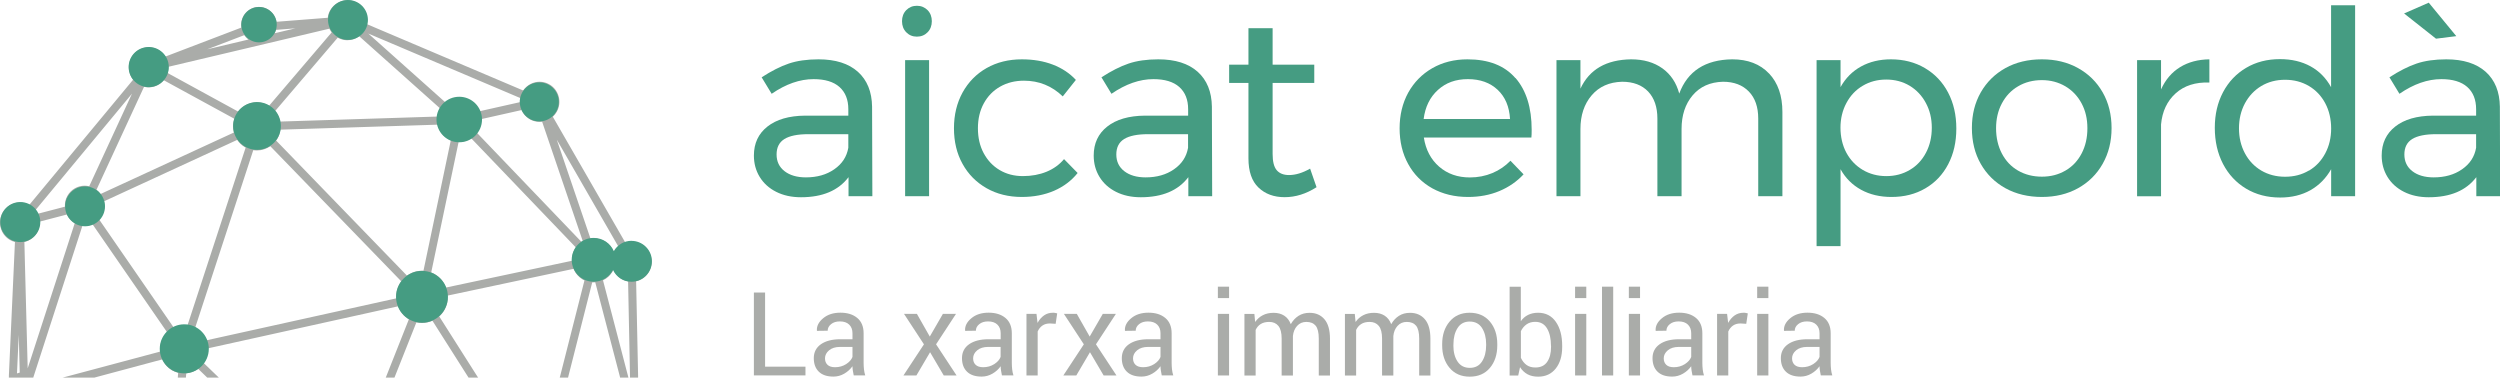 <?xml version="1.0" encoding="UTF-8"?><svg id="Capa_2" xmlns="http://www.w3.org/2000/svg" viewBox="0 0 354.76 53.58"><defs><style>.cls-1{fill:#459c82;}.cls-1,.cls-2{stroke-width:0px;}.cls-2{fill:#aaaca9;}</style></defs><g id="Capa_1-2"><path class="cls-1" d="M120.41,27.84v-2.7c-1.44,1.9-3.69,2.85-6.75,2.85-1.34,0-2.51-.26-3.52-.77-1.01-.51-1.79-1.22-2.34-2.12-.55-.9-.82-1.91-.82-3.03,0-1.73.64-3.1,1.92-4.11,1.28-1.01,3.06-1.53,5.35-1.55h6.13v-.91c0-1.36-.42-2.41-1.26-3.16-.84-.74-2.06-1.11-3.67-1.11-1.95,0-3.93.69-5.95,2.08l-1.42-2.34c1.39-.9,2.67-1.55,3.85-1.95,1.18-.4,2.59-.6,4.22-.6,2.41,0,4.27.59,5.59,1.77,1.31,1.18,1.98,2.83,2.01,4.95l.04,12.7h-3.36ZM118.39,24.02c1.11-.77,1.77-1.78,1.99-3.05v-1.93h-5.66c-1.53,0-2.67.23-3.41.69-.74.46-1.11,1.19-1.11,2.19s.38,1.79,1.13,2.37c.75.58,1.76.88,3.03.88,1.58,0,2.93-.38,4.03-1.15Z"/><path class="cls-1" d="M131.63,1.44c.4.41.6.94.6,1.57s-.2,1.16-.6,1.57c-.4.41-.91.62-1.52.62s-1.11-.21-1.51-.62c-.4-.41-.6-.94-.6-1.57s.2-1.16.6-1.57c.4-.41.91-.62,1.51-.62s1.11.21,1.52.62ZM128.44,8.53h3.4v19.31h-3.4V8.53Z"/><path class="cls-1" d="M145.31,11.45c-1.27,0-2.39.28-3.38.84-.99.56-1.76,1.35-2.32,2.37-.56,1.02-.84,2.2-.84,3.54s.27,2.52.82,3.54,1.3,1.82,2.26,2.39c.96.57,2.06.86,3.3.86s2.36-.21,3.36-.62c1-.41,1.83-1.01,2.48-1.79l1.93,1.97c-.88,1.1-1.99,1.93-3.34,2.52-1.35.58-2.88.88-4.58.88-1.87,0-3.54-.41-5-1.24-1.46-.83-2.6-1.98-3.41-3.45-.82-1.47-1.22-3.16-1.22-5.06s.41-3.59,1.22-5.07c.82-1.48,1.95-2.64,3.41-3.47,1.46-.83,3.13-1.24,5-1.24,1.63,0,3.1.25,4.4.75,1.3.5,2.39,1.22,3.27,2.17l-1.86,2.34c-1.53-1.48-3.37-2.23-5.51-2.23Z"/><path class="cls-1" d="M168.63,27.84v-2.7c-1.44,1.9-3.69,2.85-6.75,2.85-1.34,0-2.51-.26-3.52-.77-1.01-.51-1.79-1.22-2.34-2.12-.55-.9-.82-1.91-.82-3.03,0-1.73.64-3.1,1.92-4.11,1.28-1.01,3.06-1.53,5.35-1.55h6.13v-.91c0-1.36-.42-2.41-1.26-3.16-.84-.74-2.06-1.11-3.67-1.11-1.95,0-3.93.69-5.95,2.08l-1.42-2.34c1.39-.9,2.67-1.55,3.85-1.95,1.18-.4,2.59-.6,4.22-.6,2.41,0,4.27.59,5.59,1.77,1.31,1.18,1.98,2.83,2.01,4.95l.04,12.7h-3.36ZM166.6,24.02c1.11-.77,1.77-1.78,1.99-3.05v-1.93h-5.66c-1.53,0-2.67.23-3.41.69-.74.46-1.11,1.19-1.11,2.19s.38,1.79,1.13,2.37c.75.58,1.76.88,3.03.88,1.58,0,2.93-.38,4.03-1.15Z"/><path class="cls-1" d="M186.83,26.56c-1.48.95-2.99,1.42-4.53,1.42s-2.77-.46-3.72-1.37c-.95-.91-1.42-2.29-1.42-4.14v-10.7h-2.74v-2.59h2.74V4h3.43v5.18h5.91v2.59h-5.91v10.08c0,1.07.19,1.84.58,2.3.39.46.97.69,1.75.69.92,0,1.92-.3,2.99-.91l.91,2.63Z"/><path class="cls-1" d="M215.05,11.06c1.53,1.76,2.3,4.22,2.3,7.36,0,.49-.01.85-.04,1.1h-15.26c.27,1.73.99,3.1,2.17,4.13,1.18,1.02,2.63,1.53,4.36,1.53,1.14,0,2.21-.21,3.19-.62.99-.41,1.84-1,2.57-1.75l1.86,1.93c-.95,1.02-2.09,1.81-3.43,2.37-1.34.56-2.82.84-4.45.84-1.9,0-3.58-.41-5.06-1.22-1.47-.82-2.62-1.97-3.43-3.45-.82-1.48-1.22-3.18-1.22-5.07s.41-3.58,1.22-5.06c.82-1.47,1.95-2.63,3.41-3.47,1.46-.84,3.13-1.26,5-1.26,2.99,0,5.26.88,6.79,2.65ZM214.28,16.89c-.1-1.75-.68-3.13-1.75-4.14-1.07-1.01-2.48-1.52-4.23-1.52s-3.12.51-4.25,1.53c-1.13,1.02-1.81,2.4-2.03,4.13h12.27Z"/><path class="cls-1" d="M251.03,10.42c1.27,1.34,1.9,3.16,1.9,5.48v11.94h-3.43v-11.02c0-1.63-.44-2.91-1.33-3.83-.89-.92-2.11-1.39-3.67-1.39-1.83.05-3.26.69-4.31,1.93-1.05,1.24-1.57,2.84-1.57,4.78v9.53h-3.43v-11.02c0-1.63-.44-2.91-1.31-3.83-.88-.92-2.11-1.39-3.69-1.39-1.83.05-3.27.69-4.33,1.93-1.06,1.24-1.59,2.84-1.59,4.78v9.53h-3.4V8.53h3.4v4.05c1.27-2.73,3.66-4.11,7.19-4.16,1.78,0,3.25.43,4.44,1.28,1.18.85,1.98,2.04,2.39,3.58,1.19-3.19,3.7-4.81,7.52-4.86,2.21,0,3.95.67,5.22,2.01Z"/><path class="cls-1" d="M273.15,9.66c1.41.83,2.51,1.98,3.29,3.47.78,1.48,1.17,3.19,1.17,5.11s-.38,3.58-1.15,5.06c-.77,1.47-1.85,2.62-3.25,3.43-1.4.82-3,1.22-4.8,1.22-1.63,0-3.07-.34-4.31-1.02-1.24-.68-2.22-1.65-2.92-2.92v10.92h-3.4V8.53h3.4v3.83c.71-1.27,1.67-2.24,2.9-2.92,1.23-.68,2.65-1.02,4.25-1.02,1.8,0,3.41.41,4.82,1.24ZM271.01,24.11c.99-.58,1.75-1.4,2.3-2.45.55-1.05.82-2.23.82-3.54s-.28-2.46-.84-3.5c-.56-1.05-1.33-1.86-2.3-2.45-.97-.58-2.08-.88-3.32-.88s-2.35.29-3.34.88c-.99.58-1.76,1.4-2.32,2.45-.56,1.05-.84,2.22-.84,3.5s.28,2.53.84,3.56c.56,1.03,1.33,1.84,2.32,2.43.99.58,2.1.88,3.34.88s2.35-.29,3.34-.88Z"/><path class="cls-1" d="M294.88,9.66c1.5.83,2.66,1.98,3.5,3.45.84,1.47,1.26,3.16,1.26,5.06s-.42,3.59-1.26,5.07c-.84,1.49-2.01,2.64-3.5,3.47-1.5.83-3.21,1.24-5.13,1.24s-3.67-.41-5.17-1.24c-1.5-.83-2.66-1.98-3.5-3.45-.84-1.47-1.26-3.17-1.26-5.09s.42-3.58,1.26-5.06c.84-1.47,2.01-2.62,3.5-3.45,1.5-.83,3.22-1.24,5.17-1.24s3.63.41,5.13,1.24ZM286.37,12.25c-.99.58-1.75,1.39-2.3,2.43-.55,1.03-.82,2.21-.82,3.52s.27,2.53.82,3.58c.55,1.05,1.31,1.86,2.3,2.43.99.57,2.11.86,3.38.86s2.35-.29,3.34-.86c.99-.57,1.75-1.38,2.3-2.43.55-1.05.82-2.24.82-3.58s-.27-2.49-.82-3.52c-.55-1.03-1.31-1.84-2.3-2.43-.99-.58-2.1-.88-3.34-.88s-2.39.29-3.38.88Z"/><path class="cls-1" d="M309.36,9.53c1.17-.72,2.56-1.09,4.16-1.11v3.29c-1.97-.07-3.57.44-4.78,1.53-1.22,1.1-1.91,2.57-2.08,4.42v10.19h-3.4V8.53h3.4v4.16c.63-1.39,1.53-2.44,2.7-3.16Z"/><path class="cls-1" d="M334.2.75v27.09h-3.4v-3.83c-.73,1.29-1.71,2.28-2.94,2.98-1.23.69-2.66,1.04-4.29,1.04-1.83,0-3.44-.42-4.84-1.26-1.4-.84-2.49-2.01-3.27-3.5-.78-1.5-1.17-3.21-1.17-5.13s.39-3.58,1.17-5.06c.78-1.47,1.87-2.62,3.27-3.45,1.4-.83,3-1.24,4.8-1.24,1.65,0,3.1.34,4.34,1.02,1.24.68,2.21,1.67,2.92,2.96V.75h3.4ZM327.64,24.22c.99-.58,1.76-1.4,2.32-2.45.56-1.05.84-2.23.84-3.54s-.28-2.53-.84-3.58c-.56-1.05-1.33-1.86-2.32-2.45-.99-.58-2.11-.88-3.38-.88s-2.39.3-3.38.89c-.99.6-1.76,1.42-2.32,2.46-.56,1.05-.84,2.23-.84,3.54s.28,2.49.84,3.54c.56,1.05,1.33,1.86,2.32,2.45.99.58,2.11.88,3.38.88s2.39-.29,3.38-.88Z"/><path class="cls-1" d="M351.4,27.84v-2.7c-1.44,1.9-3.69,2.85-6.75,2.85-1.34,0-2.51-.26-3.52-.77-1.01-.51-1.79-1.22-2.34-2.12-.55-.9-.82-1.91-.82-3.03,0-1.73.64-3.1,1.92-4.11,1.28-1.01,3.06-1.53,5.35-1.55h6.13v-.91c0-1.36-.42-2.41-1.26-3.16-.84-.74-2.06-1.11-3.67-1.11-1.95,0-3.93.69-5.95,2.08l-1.42-2.34c1.39-.9,2.67-1.55,3.85-1.95,1.18-.4,2.59-.6,4.22-.6,2.41,0,4.27.59,5.59,1.77,1.31,1.18,1.98,2.83,2.01,4.95l.04,12.7h-3.36ZM344.65.38l3.91,4.75-2.88.36-4.53-3.58,3.5-1.53ZM349.38,24.02c1.11-.77,1.77-1.78,1.99-3.05v-1.93h-5.66c-1.53,0-2.67.23-3.41.69-.74.46-1.11,1.19-1.11,2.19s.38,1.79,1.13,2.37c.75.58,1.76.88,3.03.88,1.58,0,2.93-.38,4.03-1.15Z"/><path class="cls-2" d="M108.57,52.03h5.73v1.24h-7.32v-11.76h1.59v10.51Z"/><path class="cls-2" d="M121.15,53.28c-.05-.26-.1-.5-.13-.7-.03-.2-.05-.4-.05-.61-.3.42-.68.77-1.16,1.05-.48.28-.99.42-1.54.42-.91,0-1.6-.23-2.08-.7s-.71-1.11-.71-1.93.34-1.49,1.01-1.96c.68-.47,1.59-.71,2.75-.71h1.73v-.86c0-.51-.16-.92-.47-1.22-.31-.3-.75-.45-1.32-.45-.52,0-.93.13-1.25.39-.32.26-.48.57-.48.93l-1.51.02-.02-.05c-.04-.63.26-1.22.89-1.74.63-.53,1.45-.79,2.45-.79s1.79.25,2.39.75c.6.5.9,1.23.9,2.18v4.21c0,.31.02.61.05.9.03.29.09.58.18.86h-1.64ZM118.51,52.11c.58,0,1.1-.15,1.56-.44.46-.3.76-.64.9-1.02v-1.42h-1.78c-.64,0-1.15.16-1.54.48-.38.32-.58.7-.58,1.14,0,.39.12.69.36.92.24.23.6.34,1.07.34Z"/><path class="cls-2" d="M131.94,47.76l1.86-3.22h1.86l-2.83,4.32,2.91,4.42h-1.82l-1.94-3.3-1.94,3.3h-1.84l2.91-4.42-2.83-4.32h1.83l1.83,3.22Z"/><path class="cls-2" d="M142.18,53.28c-.05-.26-.1-.5-.13-.7-.03-.2-.05-.4-.05-.61-.3.42-.68.77-1.16,1.05-.48.28-.99.42-1.54.42-.91,0-1.6-.23-2.08-.7s-.71-1.11-.71-1.93.34-1.49,1.01-1.96c.68-.47,1.59-.71,2.75-.71h1.73v-.86c0-.51-.16-.92-.47-1.22-.31-.3-.75-.45-1.32-.45-.52,0-.93.13-1.25.39-.32.26-.48.57-.48.93l-1.51.02-.02-.05c-.04-.63.26-1.22.89-1.74.63-.53,1.45-.79,2.45-.79s1.79.25,2.39.75c.6.5.9,1.23.9,2.18v4.21c0,.31.02.61.05.9.03.29.09.58.18.86h-1.64ZM139.53,52.11c.58,0,1.1-.15,1.56-.44.46-.3.76-.64.9-1.02v-1.42h-1.78c-.64,0-1.15.16-1.54.48-.38.32-.58.7-.58,1.14,0,.39.12.69.36.92.24.23.6.34,1.07.34Z"/><path class="cls-2" d="M149.8,45.95l-.82-.05c-.42,0-.77.1-1.06.3-.29.2-.51.48-.67.84v6.24h-1.59v-8.74h1.42l.15,1.28c.25-.45.55-.8.92-1.06s.78-.38,1.26-.38c.12,0,.23,0,.34.03.11.02.2.04.27.06l-.22,1.48Z"/><path class="cls-2" d="M154.63,47.76l1.86-3.22h1.86l-2.83,4.32,2.91,4.42h-1.82l-1.94-3.3-1.94,3.3h-1.84l2.91-4.42-2.83-4.32h1.83l1.83,3.22Z"/><path class="cls-2" d="M164.86,53.28c-.05-.26-.1-.5-.13-.7-.03-.2-.05-.4-.05-.61-.3.42-.68.77-1.16,1.05-.48.28-.99.42-1.54.42-.91,0-1.6-.23-2.08-.7s-.71-1.11-.71-1.93.34-1.49,1.01-1.96c.68-.47,1.59-.71,2.75-.71h1.73v-.86c0-.51-.16-.92-.47-1.22-.31-.3-.75-.45-1.32-.45-.52,0-.93.13-1.25.39-.32.26-.48.57-.48.93l-1.51.02-.02-.05c-.04-.63.26-1.22.89-1.74.63-.53,1.45-.79,2.45-.79s1.79.25,2.39.75c.6.5.9,1.23.9,2.18v4.21c0,.31.02.61.05.9.03.29.09.58.18.86h-1.64ZM162.22,52.11c.58,0,1.1-.15,1.56-.44.46-.3.76-.64.9-1.02v-1.42h-1.78c-.64,0-1.15.16-1.54.48-.38.32-.58.7-.58,1.14,0,.39.12.69.36.92.24.23.6.34,1.07.34Z"/><path class="cls-2" d="M174.41,42.3h-1.59v-1.62h1.59v1.62ZM174.41,53.28h-1.59v-8.74h1.59v8.74Z"/><path class="cls-2" d="M178,44.54l.11,1.15c.29-.41.65-.74,1.09-.96.44-.23.95-.34,1.53-.34s1.08.13,1.5.4c.42.27.73.67.94,1.21.28-.5.64-.89,1.09-1.18s.98-.43,1.58-.43c.89,0,1.59.31,2.11.92.52.61.78,1.53.78,2.76v5.22h-1.59v-5.24c0-.86-.15-1.47-.44-1.83-.3-.36-.74-.54-1.32-.54-.54,0-.98.19-1.32.57s-.53.85-.59,1.43v5.61h-1.6v-5.24c0-.82-.15-1.42-.46-1.8s-.74-.57-1.31-.57c-.48,0-.88.1-1.2.3s-.55.48-.72.84v6.47h-1.59v-8.74h1.42Z"/><path class="cls-2" d="M192.25,44.54l.11,1.15c.29-.41.65-.74,1.09-.96.44-.23.95-.34,1.53-.34s1.08.13,1.5.4c.42.27.73.67.94,1.21.28-.5.64-.89,1.09-1.18.45-.29.98-.43,1.58-.43.89,0,1.59.31,2.11.92s.78,1.53.78,2.76v5.22h-1.59v-5.24c0-.86-.15-1.47-.44-1.83-.3-.36-.74-.54-1.32-.54-.54,0-.98.19-1.32.57-.34.38-.53.85-.59,1.43v5.61h-1.6v-5.24c0-.82-.15-1.42-.46-1.8s-.74-.57-1.31-.57c-.48,0-.88.1-1.19.3-.31.2-.55.48-.72.84v6.47h-1.59v-8.74h1.42Z"/><path class="cls-2" d="M204.65,48.83c0-1.29.35-2.36,1.05-3.19.7-.84,1.65-1.26,2.85-1.26s2.17.42,2.87,1.25c.7.83,1.05,1.9,1.05,3.2v.18c0,1.3-.35,2.37-1.05,3.2-.7.83-1.65,1.24-2.86,1.24s-2.16-.42-2.86-1.25c-.7-.83-1.05-1.9-1.05-3.19v-.18ZM206.24,49.01c0,.93.19,1.69.59,2.29s.97.9,1.74.9,1.34-.3,1.73-.9c.39-.6.59-1.37.59-2.29v-.18c0-.92-.2-1.68-.59-2.29s-.98-.91-1.74-.91-1.33.3-1.72.91-.59,1.37-.59,2.29v.18Z"/><path class="cls-2" d="M221.68,49.24c0,1.26-.3,2.28-.91,3.05-.61.77-1.44,1.16-2.5,1.16-.58,0-1.09-.11-1.51-.34s-.78-.57-1.06-1.01l-.26,1.19h-1.22v-12.6h1.59v4.89c.27-.39.61-.68,1.02-.89.41-.2.88-.31,1.43-.31,1.08,0,1.92.43,2.52,1.29.6.86.9,1.99.9,3.4v.17ZM220.09,49.07c0-1-.18-1.82-.55-2.45-.37-.63-.93-.95-1.68-.95-.49,0-.9.12-1.24.36-.34.24-.6.56-.8.96v3.79c.2.43.47.77.8,1.01s.75.36,1.26.36c.75,0,1.31-.27,1.67-.8.37-.53.55-1.24.55-2.12v-.17Z"/><path class="cls-2" d="M225.1,42.3h-1.59v-1.62h1.59v1.62ZM225.1,53.28h-1.59v-8.74h1.59v8.74Z"/><path class="cls-2" d="M228.92,53.28h-1.59v-12.6h1.59v12.6Z"/><path class="cls-2" d="M232.73,42.3h-1.59v-1.62h1.59v1.62ZM232.73,53.28h-1.59v-8.74h1.59v8.74Z"/><path class="cls-2" d="M240.17,53.28c-.05-.26-.1-.5-.13-.7-.03-.2-.05-.4-.05-.61-.3.42-.68.77-1.16,1.05-.48.28-.99.42-1.54.42-.91,0-1.6-.23-2.08-.7-.48-.47-.71-1.11-.71-1.93s.34-1.49,1.01-1.96,1.59-.71,2.75-.71h1.73v-.86c0-.51-.16-.92-.47-1.22-.31-.3-.75-.45-1.32-.45-.52,0-.93.13-1.25.39-.32.26-.48.57-.48.93l-1.51.02-.02-.05c-.04-.63.26-1.22.89-1.74.63-.53,1.45-.79,2.45-.79s1.79.25,2.39.75c.6.5.9,1.23.9,2.18v4.21c0,.31.02.61.05.9.03.29.09.58.18.86h-1.64ZM237.53,52.11c.58,0,1.1-.15,1.56-.44.46-.3.76-.64.9-1.02v-1.42h-1.78c-.64,0-1.15.16-1.54.48-.38.32-.58.7-.58,1.14,0,.39.12.69.36.92.24.23.6.34,1.07.34Z"/><path class="cls-2" d="M247.8,45.95l-.82-.05c-.42,0-.77.1-1.06.3-.29.2-.51.48-.67.84v6.24h-1.59v-8.74h1.42l.15,1.28c.25-.45.55-.8.92-1.06.36-.25.78-.38,1.26-.38.12,0,.23,0,.34.03.11.02.2.04.27.06l-.22,1.48Z"/><path class="cls-2" d="M250.94,42.3h-1.59v-1.62h1.59v1.62ZM250.94,53.28h-1.59v-8.74h1.59v8.74Z"/><path class="cls-2" d="M258.38,53.28c-.05-.26-.1-.5-.13-.7-.03-.2-.05-.4-.05-.61-.3.42-.68.77-1.16,1.05-.48.28-.99.42-1.54.42-.91,0-1.6-.23-2.08-.7-.48-.47-.71-1.11-.71-1.93s.34-1.49,1.01-1.96,1.59-.71,2.75-.71h1.73v-.86c0-.51-.16-.92-.47-1.22-.31-.3-.75-.45-1.32-.45-.52,0-.93.13-1.25.39-.32.26-.48.57-.48.93l-1.51.02-.02-.05c-.04-.63.26-1.22.89-1.74.63-.53,1.45-.79,2.45-.79s1.79.25,2.39.75c.6.5.9,1.23.9,2.18v4.21c0,.31.02.61.05.9.03.29.09.58.18.86h-1.64ZM255.74,52.11c.58,0,1.1-.15,1.56-.44.46-.3.76-.64.9-1.02v-1.42h-1.78c-.64,0-1.15.16-1.54.48-.38.32-.58.7-.58,1.14,0,.39.12.69.36.92.24.23.6.34,1.07.34Z"/><path class="cls-2" d="M91.06,34.67c-.43-.25-.91-.39-1.41-.39-.31,0-.61.05-.91.15l-10.29-17.86c.22-.2.4-.43.55-.69.78-1.35.33-3.1-1.01-3.89-.43-.26-.92-.39-1.42-.39-.93,0-1.8.47-2.33,1.24L52.05,3.42c.23-1.18-.29-2.39-1.33-3-.43-.26-.92-.39-1.42-.39-1,0-1.93.54-2.44,1.41-.19.32-.31.69-.35,1.08l-7.27.57c-.13-.73-.57-1.38-1.22-1.76-.39-.23-.83-.35-1.28-.35-.9,0-1.74.49-2.19,1.27-.29.51-.4,1.1-.32,1.67l-10.77,4.11c-.24-.39-.57-.7-.95-.93-.43-.26-.92-.39-1.42-.39-1,0-1.93.54-2.43,1.41-.58,1-.48,2.28.23,3.19L4.15,29.08c-.41-.22-.87-.34-1.33-.34-1,0-1.93.54-2.44,1.41-.78,1.35-.33,3.1,1.01,3.89.22.13.46.23.73.3l-.86,18.95v.29s.28,0,.28,0h3.18l.06-.19,6.92-21.37c.11.01.21.02.32.02.38,0,.75-.08,1.1-.23l10.6,15.35c-.23.22-.41.45-.55.7-.35.61-.5,1.31-.43,2.03l-11.8,3.15-2.03.54h4.49s9.63-2.58,9.63-2.58c.29.65.75,1.18,1.35,1.54.28.16.58.28.9.36l-.03.39-.02.3h1.15l.02-.26.03-.35c.61-.06,1.19-.29,1.68-.65l1.22,1.18.08.08h1.65l-.49-.47-1.67-1.61c.04-.06.08-.12.12-.19.33-.56.48-1.21.45-1.88l27.01-5.97c.3.77.83,1.42,1.54,1.84l-3.13,7.9-.15.38h1.23l.07-.17,3.05-7.68c.27.06.54.09.81.09.51,0,1.01-.11,1.47-.31l5.04,7.94.08.13h1.36l-.27-.42-.14-.22-5.11-8.05c.29-.26.53-.56.73-.9.36-.63.53-1.34.49-2.06l17.84-3.79c.26.63.71,1.16,1.29,1.51.08.05.17.09.26.13l-3.42,13.46-.09.34h1.18l.05-.21,3.38-13.31c.05,0,.11,0,.16,0,.09,0,.18,0,.27-.01l3.48,13.32.05.21h1.18l-.09-.34-1.72-6.59-1.8-6.88c.57-.27,1.04-.7,1.35-1.24.05-.09.1-.18.14-.27.23.55.64,1.02,1.16,1.33.28.17.58.28.91.34l.27,13.39v.27h1.15v-.28s-.28-13.41-.28-13.41c.76-.17,1.41-.65,1.81-1.33.78-1.35.33-3.1-1.01-3.89ZM89.88,34.58s.09,0,.13.01c-.04,0-.09,0-.13-.01ZM90.2,34.63s.08.02.12.03c-.04-.01-.08-.02-.12-.03ZM90.52,34.73s.07.02.1.04c-.03-.01-.07-.02-.1-.04ZM89.7,34.57c-.05,0-.1,0-.16,0,.03,0,.07,0,.1,0,.02,0,.04,0,.05,0ZM88.89,34.68c-.09.03-.18.06-.26.1.09-.04.17-.07.26-.1ZM89.43,34.58c-.06,0-.11.01-.17.02.06,0,.11-.02.17-.02ZM89.16,34.61c-.06.01-.12.03-.18.05.06-.02.12-.03.18-.05ZM61.59,39.16c.29.17.54.38.76.61-.22-.23-.47-.44-.76-.61ZM58.07,39.23c.06-.04.12-.08.19-.11-.06.03-.13.07-.19.11ZM27.65,46.87c-.1-.06-.21-.1-.32-.15l8.42-25.74h0l-8.42,25.74c.11.05.22.09.32.15.09.05.17.11.25.16.16.12.3.24.43.38.13.14.24.29.35.45-.1-.16-.22-.31-.35-.45-.13-.14-.27-.27-.43-.38-.08-.06-.16-.11-.25-.16ZM22.23,11.83c-.18.09-.37.16-.56.21s-.39.07-.6.07c-.13,0-.26-.01-.4-.03-.13-.02-.26-.05-.39-.1h0c.13.04.26.08.39.1.13.02.26.03.4.03.2,0,.4-.02.6-.07s.38-.12.56-.21ZM21.71,7.06s.06.02.08.02c-.03,0-.06-.02-.08-.02ZM22.01,7.16s.06.02.08.03c-.03-.01-.06-.02-.08-.03ZM38.98,4.72c.08-.15.14-.31.18-.48l2.77-.22-2.67.63-.29.07ZM50.6,5.06c-.27.16-.56.28-.86.33-.15.03-.31.04-.46.04h0c.16,0,.31-.01.46-.04.3-.06.6-.17.86-.33ZM87.2,35.69s-.05.09-.07.14c-.25-.66-.71-1.23-1.33-1.59-.47-.28-1.01-.42-1.55-.42-.15,0-.31.01-.46.03l-4.78-14.03.54.93,8.21,14.26c-.22.2-.41.43-.55.68ZM81.14,37.01l-17.84,3.79c-.3-.79-.85-1.45-1.57-1.88-.17-.1-.35-.19-.54-.26l3.89-18.52s.05,0,.07,0h0c.61,0,1.2-.18,1.71-.52l13.29,13.86,1.57,1.64c-.06.08-.1.15-.15.23-.29.5-.43,1.07-.42,1.65ZM59.88,38.42c-.76,0-1.51.24-2.13.69l-5.89-6.08-12.68-13.09c.06-.08.13-.18.19-.28.22-.38.36-.8.42-1.26l22.35-.71c.18.86.7,1.59,1.45,2.03.12.07.24.13.38.19l-2.5,11.93-1.38,6.58c-.06,0-.13,0-.19,0ZM75.15,16.91c.42.25.91.38,1.41.38.12,0,.25,0,.37-.02l5.77,16.95c-.06.03-.12.07-.18.11l-14.86-15.5c.05-.07.1-.15.15-.23.29-.51.44-1.09.41-1.68l5.79-1.3c.24.55.63.99,1.14,1.29ZM66.64,19.43c-.05.03-.11.07-.16.1.05-.03.11-.06.16-.1ZM66.48,19.53c-.07.04-.14.07-.2.1.07-.03.14-.06.2-.1ZM66.25,19.64c-.07.03-.13.05-.2.08.07-.02.13-.05.2-.08ZM66.02,19.73c-.06.02-.12.04-.18.05.06-.02.12-.04.18-.05ZM65.76,19.8c-.05.01-.1.02-.15.03.05,0,.1-.02.15-.03ZM65.52,19.84c-.05,0-.1.01-.15.02.05,0,.1-.01.15-.02ZM65.28,19.87s-.09,0-.14,0h0s.09,0,.14,0ZM65.11,14.17s.03,0,.05,0c.01,0,.02,0,.03,0-.03,0-.05,0-.08,0ZM65.51,14.19s.03,0,.04,0c-.01,0-.03,0-.04,0ZM65.84,14.26s.04,0,.05.01c-.02,0-.04,0-.05-.01ZM66.2,14.38s.04.02.06.03c-.02,0-.04-.02-.06-.03ZM66.79,14.7c.21.15.4.34.55.53-.16-.2-.34-.38-.55-.53ZM66.88,19.26c-.06.05-.13.1-.19.14.07-.04.13-.09.19-.14ZM73.77,14.5l-5.79,1.3c-.26-.62-.7-1.14-1.27-1.48-.47-.28-1.01-.43-1.55-.43-.7,0-1.37.23-1.92.67l-10.98-9.8,2.38,1.01,19.18,8.14c-.04.2-.06.39-.05.59ZM64.96,14.18s-.06,0-.09,0c.03,0,.06,0,.09,0ZM64.7,14.21s-.05,0-.07.01c.02,0,.05,0,.07-.01ZM64.39,14.28s-.03,0-.04.01c.01,0,.03-.01.04-.01ZM64.16,14.36s-.05.02-.08.03c.03-.01.05-.02.08-.03ZM63.93,14.46s-.06.03-.08.04c.03-.01.06-.03.08-.04ZM63.71,14.57s-.05.03-.08.05c.03-.02.05-.03.08-.05ZM63.5,14.72s-.04.03-.06.05c.02-.02.04-.03.06-.05ZM62.46,15.44c-.19.34-.32.71-.38,1.1l-22.34.71c-.11-.55-.35-1.05-.7-1.49l8.88-10.41c.42.23.88.36,1.35.36.61,0,1.21-.2,1.7-.57l11.51,10.27s-.01.02-.02.03ZM39.47,17.3c-.05-.24-.13-.48-.23-.7.1.22.18.46.23.7ZM39.53,18.14l22.82-.73-22.82.73c0,.12-.02.24-.04.35.02-.12.03-.24.04-.35ZM64.07,19.66c.07.03.14.06.2.08h0c-.07-.02-.14-.05-.2-.08ZM67.3,18.85h0s15.19,15.85,15.19,15.85l-15.19-15.85ZM76.78,17.01s.05,0,.08,0c-.03,0-.05,0-.08,0ZM76.56,17.02s-.03,0-.05,0c.03,0,.06,0,.09,0-.01,0-.03,0-.04,0ZM75.57,16.81s.05.02.08.03c-.03-.01-.05-.02-.08-.03ZM75.87,16.92s.04.01.07.02c-.02,0-.04-.01-.07-.02ZM76.22,17s.04,0,.06,0c-.02,0-.04,0-.06,0ZM75.06,12.4s0,0,0,0c0,0,0,0,0,0ZM54.75,5.51l19.39,8.23-19.39-8.23-3.25-1.38s0,.02-.01.03c-.03.06-.08.11-.12.16.04-.05.08-.1.12-.16,0-.01,0-.02.01-.03l3.25,1.38ZM47.88,4.99l-9.2,10.78c.17.18.32.39.44.6-.12-.22-.27-.42-.44-.6l9.2-10.78h0ZM56.22,42.34l-27.01,5.97c-.28-.7-.78-1.29-1.42-1.67-.04-.02-.08-.05-.12-.06l8.27-25.27c.17.03.34.04.51.04.68,0,1.35-.21,1.91-.6l18.58,19.17c-.08.11-.16.23-.23.34-.37.64-.54,1.36-.49,2.09ZM23.89,9.48l9.05-2.14,13.8-3.27c.09.19.19.37.32.53l-1.36,1.6-7.52,8.81s-.02-.01-.03-.02c-.52-.31-1.1-.47-1.7-.47-1.05,0-2.02.49-2.66,1.31l-10.01-5.47c.09-.29.13-.59.12-.89ZM36.4,14.8s.04,0,.05,0,.04,0,.05,0c-.04,0-.07,0-.11,0ZM36.8,14.82s.04,0,.07,0c-.02,0-.04,0-.07,0ZM37.22,14.9s.06.02.09.03c-.03,0-.06-.02-.09-.03ZM37.57,15.02s.07.03.1.04c-.03-.01-.07-.03-.1-.04ZM34.42,15.57s-.05.05-.08.07c.03-.03.05-.05.08-.07ZM34.16,15.83s-.05.05-.07.08c.02-.03.05-.05.07-.08ZM33.18,18.81l-18.91,8.72c-.17-.23-.36-.43-.58-.6l6.75-14.61c.21.05.42.08.64.08.83,0,1.62-.38,2.15-1.02l10.02,5.47c-.21.63-.24,1.31-.07,1.96ZM14.44,30.64c.36-.62.47-1.36.31-2.07l18.91-8.72c.29.43.65.78,1.08,1.03.04.02.08.04.12.06l-8.27,25.27c-.17-.02-.33-.04-.5-.04-.49,0-.98.11-1.43.32l-10.6-15.36c.16-.17.29-.34.39-.51ZM34.23,20.14c.18.19.4.37.64.51-.24-.14-.45-.31-.64-.51ZM34.65,15.38s.03-.02.04-.03c-.01,0-.03.02-.04.03ZM36.14,14.82s-.06,0-.08,0c.03,0,.06,0,.08,0ZM35.73,14.89s-.05.01-.07.02c.02,0,.05-.01.07-.02ZM35.4,14.99s-.07.03-.1.04c.03-.01.07-.03.1-.04ZM35.07,15.13s-.06.03-.09.04c.03-.02.06-.03.09-.04ZM47.13,4.2c.09.14.19.28.3.41-.11-.13-.21-.26-.3-.41ZM35.25,5.61l-5.85,1.39,5.26-2.01c.16.24.36.45.59.62ZM35.85,1.44s.05-.02.07-.03c-.02,0-.05.02-.07.03ZM35.6,1.56s.05-.03.07-.04c-.02.01-.05.02-.07.04ZM35.38,1.71s0,0,0,0c0,0,0,0,0,0ZM34.77,4.65l-9.36,3.57h0s9.36-3.57,9.36-3.57h0ZM33.87,16.19h0l-10.43-5.69,10.43,5.69ZM20.44,7.07s0,0,0,0c0,0,0,0,0,0ZM3.18,34.12l.08,2.98.42,15.97-.42-15.97-.08-2.98h0ZM3.53,37.09l-.07-2.75c.76-.18,1.4-.65,1.79-1.32.27-.47.4-1.01.37-1.57l3.87-1.01c.24.51.62.93,1.1,1.21,0,0,.02,0,.02.01l-6.68,20.61-.4-15.19ZM5.35,31.66s0,0,0,0c0,0,0,0,0,0ZM9.5,29.54h0s-4.32,1.12-4.32,1.12l4.32-1.12ZM10.46,27.17s.04-.03.06-.04c-.02.01-.04.03-.06.04ZM10.23,27.36s.01-.01.02-.02c0,0-.01.01-.02.02ZM9.99,27.64s.03-.04.04-.06c-.02.02-.03.04-.04.06ZM9.58,27.76c-.28.47-.4,1.01-.37,1.57l-3.87,1.01c-.09-.18-.19-.35-.32-.51l13.71-16.54-6.07,13.14c-.21-.05-.43-.08-.65-.08-1,0-1.93.54-2.43,1.41ZM3.44,29.1s.06.02.09.02c-.03,0-.06-.02-.09-.02ZM2.41,52.99l.25-5.47.14,5.35c-.13.03-.27.07-.39.12ZM2.74,39.84h0s-.61,13.4-.61,13.4l.61-13.4ZM2.46,29.05s.06,0,.09,0c-.03,0-.06,0-.09,0ZM3.15,29.04s0,0,0,0c0,0,0,0,0,0ZM10.95,31.52s-.07-.03-.11-.05c.04.02.07.03.11.05l-7,21.6,7-21.6ZM10.75,26.97s.02-.01.04-.02c-.01,0-.02.01-.04.02ZM11.71,26.65s-.04,0-.06,0c.02,0,.04,0,.06,0ZM11.4,26.71s-.03,0-.05.01c.02,0,.03,0,.05-.01ZM11.08,26.81s-.04.02-.06.03c.02,0,.04-.02.06-.03ZM12.01,26.63s.02,0,.03,0c-.02,0-.03,0-.05,0,0,0,.01,0,.02,0ZM12.43,26.67s-.02,0-.03,0c0,0,.02,0,.03,0ZM19.81,7.33s.05-.03.08-.04c-.03.01-.05.03-.08.04ZM20.08,7.19s.05-.02.08-.03c-.03.01-.05.02-.08.03ZM16.81,19.5l-3.47,7.52c.18.11.33.24.47.38-.14-.14-.3-.27-.47-.38l3.47-7.52ZM13.69,31.11c.1-.09.19-.18.28-.28-.09.1-.18.2-.28.28l10.87,15.75-10.87-15.75ZM25.24,46.58s.05-.02.08-.02c-.03,0-.05.02-.08.02ZM24.88,46.7s.06-.02.09-.04c-.03.01-.06.02-.09.04ZM26.08,46.46s.03,0,.05,0c-.04,0-.07,0-.11,0,.02,0,.04,0,.06,0ZM25.74,46.48s-.05,0-.08,0c.03,0,.05,0,.08,0ZM26.45,46.48s-.07,0-.1,0c.03,0,.07,0,.1,0ZM56.52,42.56h0s-27.49,6.07-27.49,6.07l27.49-6.07ZM51.66,33.22l-12.85-13.26c.11-.14.22-.28.31-.43.13-.22.22-.45.29-.68-.07.23-.16.46-.29.68-.09.16-.2.3-.31.43l12.85,13.26,6.06,6.26h0l-6.06-6.26ZM57.98,39.28c-.09.06-.18.12-.26.19.08-.07.17-.13.26-.19ZM59.88,38.7s.02,0,.03,0c-.09,0-.17,0-.26,0,.08,0,.15,0,.23,0ZM59.59,38.71c-.11,0-.21.02-.31.04.1-.02.21-.03.31-.04ZM59.19,38.77c-.07.02-.15.03-.22.05.07-.02.15-.04.22-.05ZM58.86,38.86c-.06.02-.13.04-.19.07.06-.02.13-.05.19-.07ZM58.55,38.97c-.06.03-.12.06-.18.09.06-.03.12-.06.18-.09ZM62.88,40.55c.09.19.17.38.23.58l15.1-3.21-15.1,3.21c-.06-.2-.14-.39-.23-.58-.09-.19-.21-.36-.33-.53.13.17.24.35.33.53ZM84.25,34.09s.03,0,.05,0c-.03,0-.07,0-.1,0,.02,0,.04,0,.05,0ZM83.99,34.11s-.06,0-.09,0c.03,0,.06,0,.09,0ZM85.35,34.32s-.06-.02-.09-.04c.03.01.06.02.09.04ZM85.02,34.2s-.05-.02-.08-.02c.03,0,.05.02.08.02ZM84.62,34.12s-.04,0-.06,0c.02,0,.04,0,.06,0ZM79.78,20.62l-1.95-3.38,1.95,3.38,8.33,14.46-8.33-14.46ZM77.2,11.97s.06.02.09.02c-.03,0-.06-.02-.09-.02ZM77.5,12.06s.06.02.08.03c-.03-.01-.06-.02-.08-.03ZM78.29,16.35c.12-.11.23-.24.34-.38-.1.14-.21.27-.34.38ZM79.04,13.81c-.04-.16-.1-.31-.17-.46.07.15.13.3.17.46ZM78.61,12.92c-.2-.27-.45-.5-.75-.68,0,0,0,0,0,0,0,0,0,0,0,0,.3.18.56.41.75.68ZM76.91,11.91s0,0,0,0c0,0,0,0,0,0ZM76.61,11.89s-.06,0-.09,0c.02,0,.04,0,.05,0,.01,0,.02,0,.03,0ZM75.3,12.23s.05-.03.08-.04c-.03.01-.05.03-.08.04ZM75.58,12.1s.05-.02.08-.03c-.03.01-.05.02-.08.03ZM75.93,11.97s0,0,0,0c0,0,0,0,0,0ZM76.22,11.91s.06,0,.09,0c-.03,0-.06,0-.09,0ZM74.83,12.59s-.04.04-.06.06c.02-.02.04-.04.06-.06ZM74.56,12.9s.04-.05.06-.07c-.02.02-.04.05-.06.07ZM51.66,1.93c-.1-.26-.24-.5-.42-.72.18.22.32.46.42.72ZM49.95.39c-.22-.06-.43-.09-.65-.09h0c.22,0,.44.03.65.09ZM47.77.81c-.17.13-.32.28-.45.44.13-.17.29-.32.45-.44ZM47.23,1.38c-.04.06-.09.13-.13.19-.02.03-.03.06-.05.1.02-.03.03-.06.05-.1.04-.07.09-.13.13-.19ZM38.89,2.85c-.14-.43-.4-.83-.78-1.12.38.29.64.69.78,1.12ZM37.63,1.44s-.05-.02-.07-.03c.02,0,.05.02.07.03ZM37.37,1.35s-.05-.02-.08-.02c.03,0,.05.01.08.02ZM37.03,1.27s0,0,0,0c0,0,0,0,0,0ZM36.77,1.25s-.05,0-.08,0c.02,0,.03,0,.05,0,0,0,.02,0,.03,0ZM36.17,1.33s0,0,0,0c0,0,0,0,0,0ZM36.42,1.28s.05,0,.08,0c-.03,0-.05,0-.08,0ZM35.18,1.88s-.04.04-.06.06c.02-.02.04-.04.06-.06ZM34.99,2.09s-.03.04-.05.06c.02-.02.03-.04.05-.06ZM22.67,7.55c.19.15.35.33.48.52-.13-.19-.3-.37-.48-.52-.09-.08-.2-.15-.3-.21,0,0,0,0,0,0,0,0,0,0,0,0,.11.06.21.13.3.21ZM21.42,7s0,0,0,0c0,0,0,0,0,0ZM21.12,6.98s-.06,0-.09,0c.02,0,.04,0,.05,0,.01,0,.02,0,.03,0ZM20.73,7.01s.06,0,.09,0c-.03,0-.06,0-.09,0ZM19.57,7.49s0,0,0,0c0,0,0,0,0,0ZM19.34,7.69s-.04.04-.06.06c.02-.02.04-.04.06-.06ZM19.12,7.92s-.04.05-.06.07c.02-.02.04-.05.06-.07ZM4.2,29.45h0s-.07-.05-.1-.08c0,0,0,0,0,0,0,0,0,0,0,0,.04.02.07.05.1.08ZM3.74,29.2s.06.02.08.03c-.03-.01-.06-.02-.08-.03ZM2.85,29.02s-.06,0-.09,0c.02,0,.04,0,.05,0,.01,0,.02,0,.03,0ZM2.18,29.1s0,0,0,0c0,0,0,0,0,0ZM1.9,29.2s-.05.02-.08.03c.03-.01.05-.02.08-.03ZM1.62,29.33s-.05.03-.08.04c.03-.02.05-.03.08-.04ZM1.3,29.53s0,0,0,0c0,0,0,0,0,0ZM1.07,29.73s-.04.04-.06.06c.02-.02.04-.04.06-.06ZM.86,29.96s-.04.05-.06.07c.02-.02.04-.05.06-.07ZM26.42,52.7c.26-.03.52-.09.77-.19-.25.1-.51.16-.77.19ZM30.36,53.3h0l-1.84-1.78,1.84,1.78ZM29.12,50.21c.03-.17.05-.33.06-.5,0,.17-.02.33-.06.5ZM29.16,49.21h0s13.74-3.04,13.74-3.04l-13.74,3.04ZM55.76,53.3h0l3.14-7.91-3.14,7.91ZM59.87,45.54h0c.41,0,.82-.08,1.2-.22-.38.15-.79.22-1.2.22ZM63.13,43.07c-.08.27-.19.53-.33.78-.11.2-.24.37-.39.54.14-.16.27-.34.39-.54.15-.25.26-.52.33-.78.1-.36.14-.72.13-1.09.02.36-.02.73-.13,1.09ZM63.24,41.71l18.32-3.89h0l-18.32,3.89ZM84.42,39.78c-.08,0-.16.01-.24.01h0c.08,0,.16,0,.24-.01.08,0,.16-.02.24-.03h0c-.08.01-.16.02-.24.03ZM86.67,38.38c-.08.15-.18.28-.29.4-.21.25-.46.45-.73.61-.14.08-.28.15-.42.2l1.86,7.11,1.72,6.59-1.72-6.59-1.86-7.11c.15-.06.29-.12.42-.2.27-.16.52-.36.73-.61.11-.12.2-.26.29-.4.09-.17.17-.34.23-.51-.06.18-.14.35-.23.51ZM87.47,38.48c.11.17.23.33.38.48-.15-.15-.27-.31-.38-.48Z"/><circle class="cls-1" cx="2.88" cy="31.51" r="2.84"/><circle class="cls-1" cx="12.07" cy="29.28" r="2.83"/><circle class="cls-1" cx="26.15" cy="49.5" r="3.48"/><circle class="cls-1" cx="36.47" cy="17.87" r="3.39" transform="translate(-3.13 8.86) rotate(-13.28)"/><circle class="cls-1" cx="36.76" cy="3.5" r="2.51" transform="translate(9.21 28.09) rotate(-47.19)"/><circle class="cls-1" cx="49.38" cy="2.83" r="2.83" transform="translate(28.14 47.5) rotate(-67.85)"/><circle class="cls-1" cx="21.1" cy="9.52" r="2.85" transform="translate(-1.62 5.1) rotate(-13.28)"/><circle class="cls-1" cx="65.17" cy="16.96" r="3.23"/><circle class="cls-1" cx="59.88" cy="42.12" r="3.68"/><circle class="cls-1" cx="76.53" cy="14.46" r="2.77"/><path class="cls-1" d="M89.62,34.17c-1.08,0-2.02.59-2.52,1.47-.47-1.11-1.57-1.88-2.86-1.88-1.72,0-3.11,1.39-3.11,3.11s1.39,3.11,3.11,3.11c1.2,0,2.24-.68,2.75-1.67.46.99,1.46,1.67,2.62,1.67,1.6,0,2.9-1.3,2.9-2.9s-1.3-2.9-2.9-2.9Z"/></g></svg>